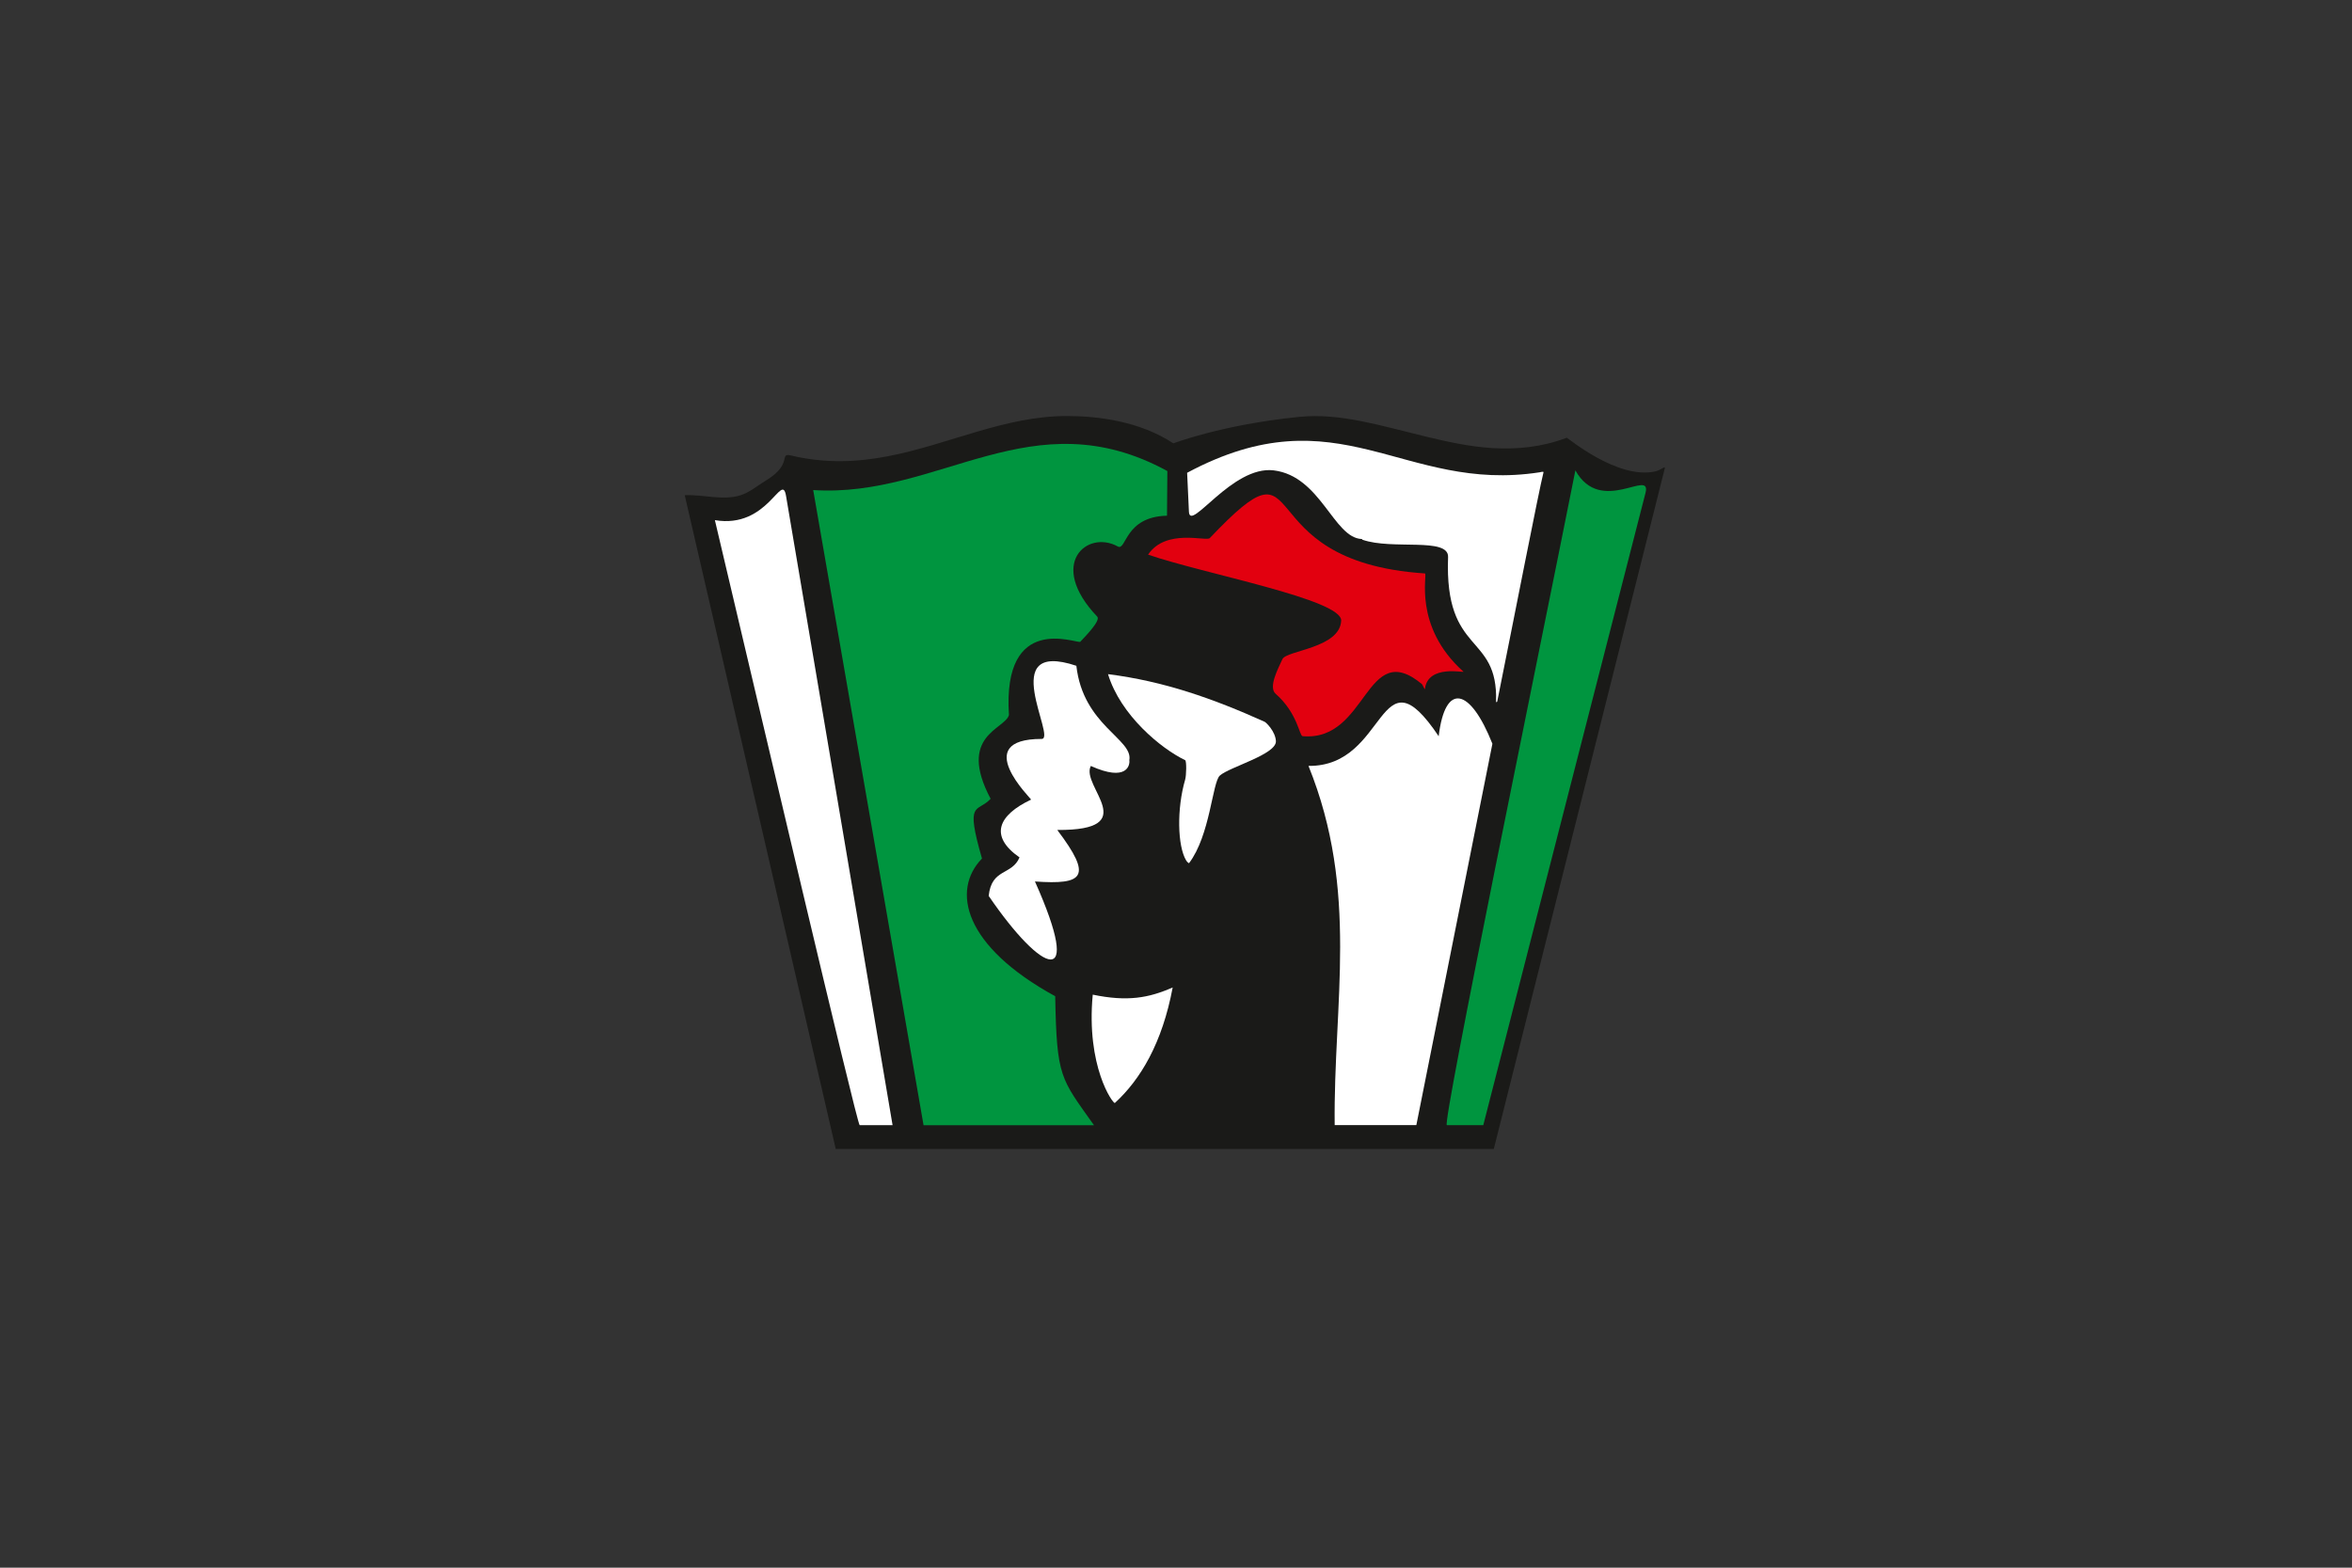 <?xml version="1.0" encoding="utf-8"?>
<!-- Generator: Adobe Illustrator 25.2.1, SVG Export Plug-In . SVG Version: 6.00 Build 0)  -->
<svg version="1.1" xmlns="http://www.w3.org/2000/svg" xmlns:xlink="http://www.w3.org/1999/xlink" x="0px" y="0px"
	 viewBox="0 0 340.16 226.77" style="enable-background:new 0 0 340.16 226.77;" xml:space="preserve">
<rect x="0" y="0" width="340.16" height="226.77" fill="#333333" stroke="none"/>
<style type="text/css">
	.st0{display:none;fill:#A61F1B;}
	.st1{display:none;fill:#3F8E74;}
	.st2{display:none;}
	.st3{display:none;fill:#FFFFFF;}
	.st4{fill-rule:evenodd;clip-rule:evenodd;fill:#1A1A18;}
	.st5{fill-rule:evenodd;clip-rule:evenodd;fill:#FFFFFF;}
	.st6{fill-rule:evenodd;clip-rule:evenodd;fill:#00953F;}
	.st7{fill-rule:evenodd;clip-rule:evenodd;fill:#E2000F;}
	.st8{display:inline;}
	.st9{fill:#1A1A18;}
</style>
<g id="Rect">
	<rect class="st0" width="340.16" height="226.77"/>
	<rect class="st1" width="340.16" height="226.77"/>
	<rect class="st2" width="340.16" height="226.77"/>
	<rect class="st3" width="340.16" height="226.77"/>
</g>
<g id="csemadok">
	<path class="st4" d="M99.03,71.63c2.72-0.11,5.46,0.8,7.98,0.04c1.41-0.43,2.52-1.41,3.85-2.22c3.85-2.35,1.74-3.99,3.54-3.56
		c10.04,2.39,18.4-0.96,26.93-3.45c4.23-1.24,8.47-2.26,12.98-2.26c4.5,0,10.56,0.76,15.38,3.95c0.03,0.02,6.95-2.7,18.25-3.83
		c5.89-0.59,11.87,1.31,18.14,2.82c3.13,0.75,6.35,1.49,9.79,1.7c1.72,0.1,3.49,0.07,5.34-0.16c1.73-0.22,3.61-0.66,5.38-1.34
		c0.11-0.04,7.28,6.07,12.77,4.88c0.87-0.19,1.52-0.89,1.41-0.45l-24.73,98.46l-95.17,0L99.03,71.63z"/>
	<path class="st5" d="M103.39,75.24c7.72,1.31,9.68-7.11,10.29-3.51l15.41,91.03h-4.76C123.96,162.75,109.27,100.12,103.39,75.24z"
		/>
	<path class="st6" d="M227.84,68.04c3.68,6.63,11.08-0.4,10.14,3.27l-23.46,91.45h-5.27C208.51,162.75,222.5,94.94,227.84,68.04z"/>
	<path class="st6" d="M117.61,70.89c18.28,1.19,31.65-13.43,51.22-2.75c-0.02,2.15-0.03,4.31-0.05,6.46
		c-6.15,0.13-5.87,5.14-7.12,4.45c-4.41-2.45-10.26,2.49-2.97,10.15c0.56,0.59-1.97,3.1-2.46,3.64
		c-0.56,0.28-11.28-4.32-10.31,10.59c-0.57,2.08-7.52,2.93-2.65,12.12c-1.95,2.09-3.72,0.07-1.25,8.64
		c-4.46,4.6-2.65,12.68,10.59,19.92c0.22,11.81,0.77,11.82,5.61,18.66h-24.65L117.61,70.89z"/>
	<path class="st5" d="M171.69,68.39c22.01-11.77,31.2,2.99,50.98-0.07c0.1-0.02,0.6-0.16,0.56,0c-0.7,2.79-4.23,20.95-6.69,33.15
		c-0.02,0.08-0.17,0.15-0.17,0.04c0.31-10.07-7.49-6.59-6.94-20.93c0.11-2.92-8.08-0.98-12.4-2.51c-0.01,0-0.01-0.1-0.1-0.1
		c-4.08-0.18-5.89-9.09-12.72-9.93c-6.01-0.73-12.11,9-12.26,5.99L171.69,68.39z"/>
	<path class="st7" d="M166.04,80.23c2.58-3.83,8.43-1.87,8.92-2.39c15.24-16.06,4.58,3.37,31.12,5.11c0.44,0.03-1.8,7.6,5.57,14.21
		c0.24,0.21-5.15-1.11-5.57,2.51c-0.02,0.15-0.35-0.64-0.42-0.7c-8.22-6.83-7.8,8.36-17.27,7.52c-0.48-0.04-0.71-3.33-3.9-6.13
		c-1.11-0.97,0.42-3.76,0.98-5.01c0.57-1.28,8.31-1.57,8.5-5.57C194.11,86.7,174.06,83,166.04,80.23z"/>
	<path class="st5" d="M160.25,97.52c8.09,1.02,15.19,3.53,22.65,6.89c0.21,0.09,1.55,1.38,1.63,2.79c0.11,1.93-6.72,3.74-8.11,4.99
		c-1.09,0.98-1.39,8.64-4.46,12.68c0,0-0.24-0.11-0.42-0.42c-1.25-2.09-1.36-7.46-0.14-11.66c0.18-0.6,0.23-2.72,0-2.83
		C167.92,108.29,162.05,103.46,160.25,97.52z"/>
	<path class="st5" d="M193.03,162.75h11.81c3.67-18.39,7.34-36.77,11-55.16c-3.2-8.08-6.83-8.99-7.77-1.09
		c-8.8-13.12-7.27,4.43-18.83,4.29C196.6,129.01,192.83,145.11,193.03,162.75z"/>
	<path class="st5" d="M155.67,96.31c0.97,8.64,8.22,10.59,7.66,13.65c0.11,0.7-0.32,3.2-5.57,0.84c-1.53,2.93,7.66,9.33-4.85,9.26
		c5.18,6.84,3.8,7.94-3.23,7.45c7.1,15.88,1.11,13.51-6.69,2.09c0.42-4.04,3.34-2.93,4.46-5.57c-4.45-3.1-3.06-6.13,1.67-8.36
		c0.12-0.06-8.95-8.78,1.53-8.78C152.88,106.9,143.97,92.41,155.67,96.31z"/>
	<path class="st5" d="M158.04,143.88c5.01,1.04,8.08,0.49,11.56-1.04c-1.51,8.06-4.66,13.32-8.36,16.71
		C160.96,159.69,157.06,154.26,158.04,143.88z"/>
</g>
<g id="Text_1_" class="st2">
	<g class="st8">
		<path class="st9" d="M107.19,182.67c-0.73,0-1.52-0.11-2.38-0.32s-1.68-0.65-2.45-1.32s-1.41-1.67-1.9-3.01s-0.74-3.14-0.74-5.39
			V162c0-1.8,0.17-3.31,0.5-4.51s0.77-2.16,1.32-2.88s1.15-1.26,1.81-1.62s1.32-0.59,1.99-0.7s1.27-0.17,1.84-0.17
			c1.55,0,2.77,0.29,3.67,0.86s1.55,1.34,1.94,2.31s0.59,2.03,0.59,3.19c0,0.64-0.05,1.24-0.15,1.78s-0.21,1.15-0.34,1.8h-3.52
			v-1.44c0-3.29-0.77-4.94-2.32-4.94c-0.83,0-1.47,0.36-1.91,1.08s-0.66,2.04-0.66,3.96v13.54c0,1.86,0.22,3.13,0.66,3.81
			s1.12,1.02,2.05,1.02c0.64,0,1.18-0.27,1.6-0.82s0.63-1.42,0.63-2.63v-2.85h3.99v2.78c0,2.4-0.53,4.18-1.6,5.34
			S109.21,182.67,107.19,182.67z"/>
		<path class="st9" d="M115.68,176.33c0-0.64,0.04-1.24,0.11-1.79s0.19-1.14,0.34-1.76h3.53v1.34c0,1.62,0.25,2.86,0.74,3.72
			s1.25,1.29,2.27,1.29c1.76,0,2.64-0.86,2.64-2.58c0-0.67-0.14-1.37-0.43-2.11s-0.85-1.64-1.68-2.71l-4.75-5.96
			c-0.83-1.08-1.48-2.16-1.94-3.23s-0.69-2.28-0.69-3.6c0-1.99,0.62-3.62,1.85-4.9s2.95-1.91,5.14-1.91c1.77,0,3.16,0.32,4.17,0.96
			s1.72,1.44,2.14,2.42s0.62,1.97,0.62,2.99c0,0.64-0.05,1.24-0.15,1.78s-0.21,1.15-0.34,1.8h-3.52v-1.44c0-1.58-0.25-2.8-0.76-3.66
			s-1.22-1.28-2.16-1.28c-0.86,0-1.5,0.24-1.94,0.71s-0.66,1.11-0.66,1.91c0,0.68,0.14,1.3,0.42,1.85s0.64,1.13,1.07,1.71l5.29,6.71
			c0.97,1.25,1.71,2.45,2.22,3.58s0.76,2.39,0.76,3.77c0,2.07-0.66,3.72-1.99,4.93s-3.09,1.82-5.29,1.82c-1.8,0-3.22-0.31-4.25-0.92
			s-1.75-1.41-2.16-2.38S115.68,177.39,115.68,176.33z"/>
		<path class="st9" d="M133.47,152.38h11.48v3.59h-6.93v8.98h5.43v3.59h-5.43v10.28h6.93v3.59h-11.48V152.38z"/>
		<path class="st9" d="M147.68,152.38h5.64l3.01,12.15c0.32,1.28,0.56,2.5,0.74,3.68s0.34,2.28,0.49,3.3h0.14
			c0.16-1.02,0.33-2.12,0.5-3.3s0.41-2.41,0.73-3.68l2.97-12.15h5.64v30.02h-4.08v-9.93c0-2.04,0.03-3.96,0.08-5.75
			s0.12-3.36,0.19-4.71s0.14-2.37,0.2-3.08h-0.33l-4.54,19.6h-2.88l-4.57-19.6h-0.33c0.07,0.7,0.14,1.73,0.21,3.08
			s0.13,2.92,0.18,4.71s0.08,3.71,0.08,5.75v9.93h-4.08V152.38z"/>
		<path class="st9" d="M175.85,152.38h5.13l5.61,30.02h-4.57l-0.83-5.38h-5.55l-0.79,5.38h-4.59L175.85,152.38z M180.67,173.6
			l-2.14-15.03h-0.19l-2.16,15.03H180.67z"/>
		<path class="st9" d="M194.05,182.41h-4.73v-30.02h4.73c0.86,0,1.73,0.04,2.64,0.12s1.77,0.29,2.61,0.63s1.59,0.89,2.26,1.64
			s1.2,1.8,1.59,3.13s0.59,3.04,0.59,5.12v8.72c0,2.09-0.2,3.8-0.59,5.13s-0.92,2.38-1.59,3.14s-1.42,1.3-2.26,1.63
			s-1.71,0.54-2.61,0.62S194.9,182.41,194.05,182.41z M193.87,155.85v23.1h0.98c1.1,0,1.95-0.2,2.54-0.6s1-1.11,1.23-2.14
			s0.34-2.48,0.34-4.36v-8.89c0-1.89-0.11-3.34-0.34-4.37s-0.64-1.74-1.23-2.14s-1.44-0.6-2.54-0.6H193.87z"/>
		<path class="st9" d="M215.14,182.67c-0.73,0-1.52-0.11-2.38-0.32s-1.68-0.65-2.45-1.32s-1.41-1.67-1.9-3.01s-0.74-3.14-0.74-5.39
			V162c0-1.8,0.17-3.31,0.5-4.51s0.77-2.16,1.32-2.88s1.15-1.26,1.81-1.62s1.33-0.59,2-0.7s1.28-0.17,1.85-0.17
			c0.54,0,1.14,0.05,1.8,0.16s1.32,0.33,1.98,0.68s1.26,0.88,1.8,1.59s0.98,1.68,1.32,2.88s0.5,2.73,0.5,4.57v10.63
			c0,2.23-0.26,4.01-0.77,5.34s-1.17,2.34-1.95,3.01s-1.6,1.12-2.43,1.34S215.8,182.67,215.14,182.67z M215.14,179.1
			c0.9,0,1.57-0.34,2-1.02s0.65-1.95,0.65-3.81v-13.54c0-1.92-0.22-3.24-0.65-3.96s-1.1-1.08-2-1.08c-0.93,0-1.61,0.36-2.05,1.08
			s-0.66,2.04-0.66,3.96v13.54c0,1.86,0.22,3.13,0.66,3.81S214.21,179.1,215.14,179.1z"/>
		<path class="st9" d="M227.02,152.38h4.55v13.11h0.14l5.2-13.11h4.54l-5.78,14.08l6.43,15.94h-4.87l-5.52-14.29h-0.14v14.29h-4.55
			V152.38z"/>
	</g>
</g>
<g id="Layer_3" class="st2">
</g>
</svg>
